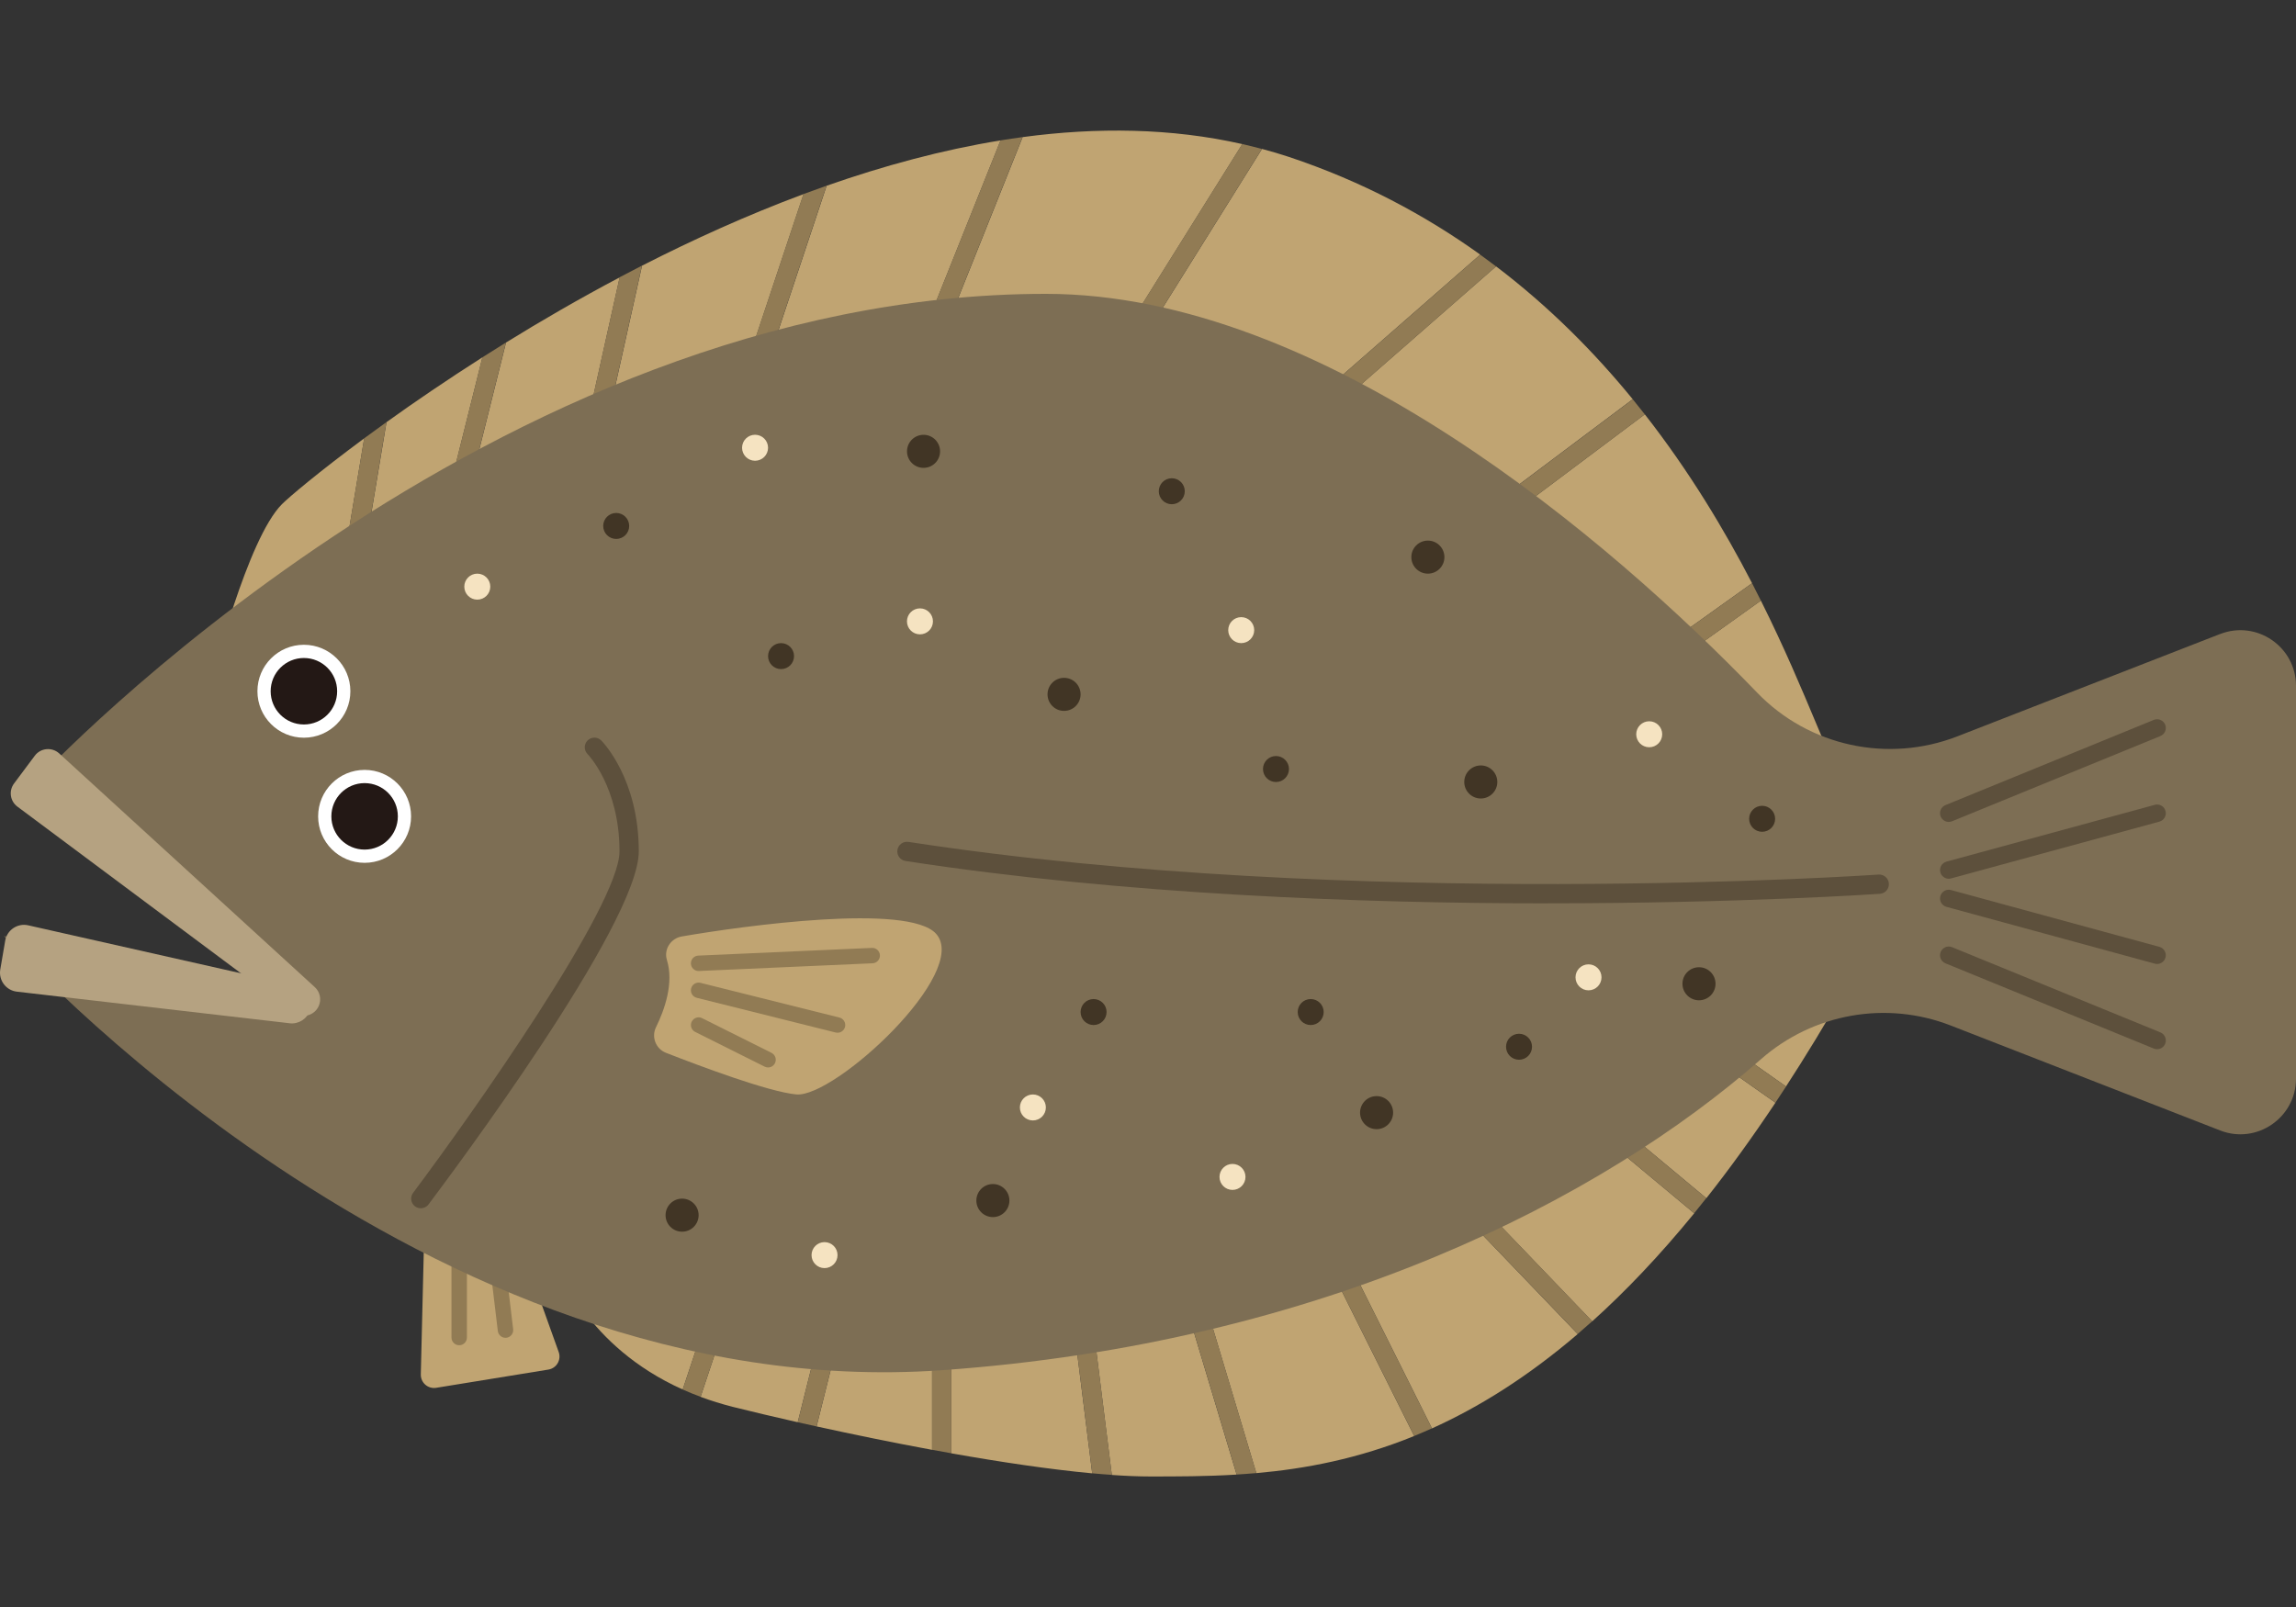 <?xml version="1.0" encoding="UTF-8"?>
<svg id="_レイヤー_1" data-name="レイヤー_1" xmlns="http://www.w3.org/2000/svg" width="500" height="350" viewBox="0 0 500 350">
  <rect x="0" y="0" width="500" height="350" fill="#333333" stroke="none"/>
  <defs>
    <style>
      .cls-1 {
        fill: #413525;
      }

      .cls-2 {
        fill: #f5e3c1;
      }

      .cls-3 {
        fill: #917b54;
      }

      .cls-4 {
        fill: #fff;
      }

      .cls-5 {
        fill: #b5a281;
      }

      .cls-6 {
        fill: #231815;
      }

      .cls-7 {
        fill: #7d6e54;
      }

      .cls-8 {
        fill: #c0a472;
      }

      .cls-9 {
        fill: #5d503c;
      }
    </style>
  </defs>
  <g>
    <path class="cls-8" d="M92.68,256.32l-1.04,43.02c-.04,1.81,1.56,3.21,3.35,2.92l24.43-3.97c1.78-.29,2.86-2.12,2.25-3.82l-11.23-31.35c-.22-.61-.63-1.12-1.17-1.46l-12.16-7.7c-1.89-1.2-4.37.13-4.42,2.37Z"/>
    <path class="cls-3" d="M100,292.99c-.93,0-1.68-.75-1.68-1.68v-30.25c0-.93.75-1.68,1.68-1.68s1.68.75,1.68,1.68v30.25c0,.93-.75,1.68-1.68,1.68Z"/>
    <path class="cls-3" d="M110.08,291.37c-.84,0-1.56-.63-1.67-1.48l-2.52-21.07c-.11-.92.55-1.76,1.47-1.87.92-.11,1.76.55,1.87,1.47l2.52,21.07c.11.92-.55,1.76-1.47,1.87-.07,0-.14.01-.2.01Z"/>
  </g>
  <g>
    <path class="cls-8" d="M363.79,223.88l-241.9,52.3s5.67,16.97,26.78,26.45l9.04-27.11c.37-1.1,1.56-1.7,2.66-1.33,1.1.37,1.7,1.56,1.33,2.66l-9.13,27.38c2.23.83,4.59,1.57,7.13,2.21,3.94.98,8.71,2.12,14.02,3.32l6.63-26.52c.28-1.13,1.42-1.81,2.55-1.53,1.13.28,1.81,1.42,1.53,2.55l-6.6,26.41c7.75,1.7,16.39,3.48,25.15,5.1v-39.58c0-1.16.94-2.1,2.1-2.1s2.1.94,2.1,2.1v40.34c10.72,1.9,21.43,3.5,30.67,4.36l-4.61-36.88c-.14-1.15.67-2.2,1.82-2.34,1.16-.14,2.2.67,2.34,1.82l4.72,37.75c2.99.21,5.79.33,8.32.33,5.92,0,12.22,0,18.86-.41l-13.31-44.36c-.33-1.11.3-2.28,1.41-2.62s2.28.3,2.62,1.41l13.57,45.25c10.67-.94,22.16-3.11,34.38-8.08l-21.59-43.19c-.52-1.04-.1-2.3.94-2.82s2.3-.1,2.82.94l21.7,43.41c10.13-4.57,20.73-11.13,31.74-20.55l-34.15-35.58c-.8-.84-.78-2.17.06-2.97.84-.8,2.17-.78,2.97.06l34.28,35.72c7.24-6.51,14.64-14.27,22.21-23.53l-29.09-24.25c-.89-.74-1.01-2.07-.27-2.96.74-.89,2.07-1.01,2.96-.27l29.04,24.2c4.95-6.26,9.97-13.19,15.05-20.81l-22.28-15.68c-.23-.16-.42-.36-.56-.59Z"/>
    <path class="cls-8" d="M401.69,215.69l-32.52,7.03,19.77,13.91c4.21-6.48,8.46-13.44,12.75-20.95Z"/>
    <path class="cls-8" d="M401.69,170.31c-2.89-2.89-7.98-19-18.22-39.5l-25.93,18.52c-.37.26-.8.39-1.22.39-.66,0-1.3-.31-1.71-.88-.67-.94-.46-2.26.49-2.93l26.45-18.89c-6-11.58-13.63-24.34-23.36-36.78l-38.42,28.81c-.38.28-.82.42-1.26.42-.64,0-1.27-.29-1.68-.84-.7-.93-.51-2.24.42-2.94l38.31-28.74c-8.35-10.23-18.18-20.15-29.76-28.94l-43.72,38.25c-.4.35-.89.52-1.38.52-.58,0-1.17-.24-1.58-.72-.76-.87-.68-2.2.2-2.96l43.03-37.65c-11.99-8.6-25.77-15.98-41.64-21.27-1.95-.65-3.91-1.22-5.88-1.75l-30.15,48.24c-.4.64-1.08.99-1.78.99-.38,0-.77-.1-1.11-.32-.98-.62-1.28-1.91-.67-2.89l29.42-47.07c-15.48-3.51-31.65-3.69-47.84-1.52l-23.22,58.05c-.33.82-1.12,1.32-1.95,1.32-.26,0-.52-.05-.78-.15-1.08-.43-1.6-1.65-1.17-2.73l22.31-55.77c-12.76,2.07-25.49,5.53-37.87,9.87l-18.3,54.91c-.29.88-1.11,1.44-1.99,1.44-.22,0-.44-.03-.66-.11-1.1-.37-1.7-1.56-1.33-2.66l17.25-51.76c-12.22,4.55-24.05,9.91-35.17,15.59l-8.29,37.29c-.22.98-1.09,1.65-2.05,1.65-.15,0-.3-.02-.46-.05-1.13-.25-1.85-1.37-1.59-2.51l7.52-33.84c-8.8,4.66-17.11,9.47-24.75,14.2l-8.93,35.73c-.24.95-1.1,1.59-2.04,1.59-.17,0-.34-.02-.51-.06-1.13-.28-1.81-1.42-1.53-2.55l7.87-31.49c-7.83,4.99-14.87,9.8-20.89,14.12l-5.56,33.34c-.17,1.03-1.06,1.76-2.07,1.76-.11,0-.23,0-.35-.03-1.14-.19-1.92-1.27-1.73-2.42l4.85-29.12c-9.95,7.36-16.35,12.78-17.91,14.34-7.56,7.56-15.12,37.81-15.12,37.81,0,0,362.98,30.25,355.42,22.69Z"/>
    <path class="cls-3" d="M76.17,127.01c.12.02.23.03.35.03,1.01,0,1.9-.73,2.07-1.76l5.56-33.34c-1.7,1.22-3.31,2.4-4.85,3.53l-4.85,29.12c-.19,1.14.58,2.23,1.73,2.42Z"/>
    <path class="cls-3" d="M98.7,111.86c.17.04.34.06.51.06.94,0,1.8-.64,2.04-1.59l8.93-35.73c-1.75,1.08-3.46,2.16-5.14,3.23l-7.87,31.49c-.28,1.13.4,2.27,1.53,2.55Z"/>
    <path class="cls-3" d="M129,96.74c.15.03.31.05.46.05.96,0,1.83-.67,2.05-1.65l8.29-37.29c-1.64.84-3.26,1.69-4.87,2.54l-7.52,33.84c-.25,1.13.46,2.25,1.59,2.51Z"/>
    <path class="cls-3" d="M159.04,96.69c.22.07.44.11.66.11.88,0,1.7-.56,1.99-1.44l18.3-54.91c-1.68.59-3.36,1.2-5.03,1.82l-17.25,51.76c-.37,1.1.23,2.29,1.33,2.66Z"/>
    <path class="cls-3" d="M196.73,89.08c.26.1.52.15.78.15.83,0,1.62-.5,1.95-1.32l23.22-58.05c-1.6.22-3.21.46-4.81.72l-22.31,55.77c-.43,1.08.09,2.3,1.17,2.73Z"/>
    <path class="cls-3" d="M241.77,81.35c.35.22.73.32,1.11.32.7,0,1.38-.35,1.78-.99l30.15-48.24c-1.42-.38-2.85-.74-4.29-1.07l-29.42,47.07c-.61.98-.32,2.28.67,2.89Z"/>
    <path class="cls-3" d="M279.12,96.08c.42.47,1,.72,1.58.72.49,0,.98-.17,1.38-.52l43.72-38.25c-1.14-.86-2.29-1.72-3.46-2.56l-43.03,37.65c-.87.76-.96,2.09-.2,2.96Z"/>
    <path class="cls-3" d="M316.83,118.64c.41.55,1.04.84,1.68.84.44,0,.88-.14,1.26-.42l38.42-28.81c-.86-1.1-1.73-2.19-2.62-3.28l-38.31,28.74c-.93.7-1.12,2.01-.42,2.94Z"/>
    <path class="cls-3" d="M354.61,148.85c.41.57,1.06.88,1.71.88.42,0,.85-.13,1.22-.39l25.93-18.52c-.62-1.25-1.26-2.51-1.92-3.79l-26.45,18.89c-.94.67-1.16,1.99-.49,2.93Z"/>
    <path class="cls-9" d="M366.77,221.03c-.95-.67-2.26-.44-2.93.51-.51.72-.5,1.64-.05,2.34l5.37-1.16-2.4-1.69Z"/>
    <path class="cls-3" d="M369.17,222.72l-5.37,1.16c.14.22.33.42.56.59l22.28,15.68c.77-1.15,1.54-2.33,2.31-3.51l-19.77-13.91Z"/>
    <path class="cls-3" d="M339.58,237.03c-.74.89-.62,2.22.27,2.96l29.09,24.25c.88-1.07,1.75-2.16,2.63-3.28l-29.04-24.2c-.89-.74-2.22-.62-2.96.27Z"/>
    <path class="cls-3" d="M309.49,251.98c-.84.8-.86,2.13-.06,2.97l34.15,35.58c1.05-.9,2.1-1.82,3.16-2.77l-34.28-35.72c-.8-.84-2.13-.86-2.97-.06Z"/>
    <path class="cls-3" d="M287.32,266.74c-1.04.52-1.46,1.78-.94,2.82l21.59,43.19c1.28-.52,2.57-1.08,3.86-1.66l-21.7-43.41c-.52-1.04-1.78-1.46-2.82-.94Z"/>
    <path class="cls-3" d="M257.41,274.17c-1.11.33-1.74,1.5-1.41,2.62l13.31,44.36c1.41-.09,2.84-.19,4.29-.32l-13.57-45.25c-.33-1.11-1.5-1.74-2.62-1.41Z"/>
    <path class="cls-3" d="M235.06,281.66c-1.15.14-1.97,1.19-1.82,2.34l4.61,36.88c1.47.14,2.89.25,4.28.34l-4.72-37.75c-.14-1.15-1.19-1.97-2.34-1.82Z"/>
    <path class="cls-3" d="M205.08,274.08c-1.16,0-2.1.94-2.1,2.1v39.58c1.4.26,2.8.51,4.2.76v-40.34c0-1.16-.94-2.1-2.1-2.1Z"/>
    <path class="cls-3" d="M182.9,281.71c-1.13-.28-2.27.4-2.55,1.53l-6.63,26.52c1.33.3,2.71.61,4.1.91l6.6-26.41c.28-1.13-.4-2.27-1.53-2.55Z"/>
    <path class="cls-3" d="M160.37,274.19c-1.1-.37-2.29.23-2.66,1.33l-9.04,27.11c1.24.56,2.54,1.09,3.9,1.59l9.13-27.38c.37-1.1-.23-2.29-1.33-2.66Z"/>
  </g>
  <path class="cls-7" d="M483.48,138.08l-57.18,22.28c-15.14,5.9-32.38,2.19-43.66-9.52-31.87-33.05-94.38-86.84-154.88-86.84-120.99,0-219.3,105.46-219.3,105.46l52.94,45.37L.9,203.88s90.75,102.53,204.18,94.55c83.19-5.85,143.9-37.43,178.42-67.75,11.35-9.96,27.28-12.8,41.35-7.31l58.63,22.84c7.95,3.1,16.52-2.77,16.52-11.29v-85.54c0-8.53-8.57-14.39-16.52-11.29Z"/>
  <g>
    <circle class="cls-4" cx="66.18" cy="150.55" r="10.12"/>
    <circle class="cls-6" cx="66.18" cy="150.55" r="7.24"/>
  </g>
  <g>
    <circle class="cls-4" cx="79.4" cy="177.8" r="10.12"/>
    <circle class="cls-6" cx="79.4" cy="177.8" r="7.24"/>
  </g>
  <path class="cls-9" d="M91.64,263.16c-.44,0-.88-.14-1.26-.42-.93-.7-1.12-2.01-.42-2.94,12.5-16.67,44.95-62.53,44.95-74.36,0-14.09-6.88-21.13-6.95-21.2-.82-.82-.82-2.15,0-2.97.82-.82,2.15-.82,2.97,0,.33.33,8.18,8.36,8.18,24.17s-41.11,70.63-45.79,76.88c-.41.55-1.04.84-1.68.84Z"/>
  <g>
    <path class="cls-9" d="M424.38,179.01c-.75,0-1.46-.45-1.76-1.18-.4-.97.07-2.08,1.04-2.48l45.37-18.56c.97-.4,2.08.07,2.48,1.04.4.97-.07,2.08-1.04,2.48l-45.37,18.56c-.24.1-.48.14-.72.14Z"/>
    <path class="cls-9" d="M424.38,191.39c-.84,0-1.6-.56-1.83-1.4-.28-1.01.32-2.06,1.33-2.33l45.37-12.37c1.01-.28,2.06.32,2.33,1.33.28,1.01-.32,2.06-1.33,2.33l-45.37,12.37c-.17.05-.34.07-.5.07Z"/>
    <path class="cls-9" d="M469.75,228.51c-.24,0-.48-.05-.72-.14l-45.37-18.56c-.97-.4-1.44-1.51-1.04-2.48.4-.97,1.51-1.44,2.48-1.04l45.37,18.56c.97.4,1.44,1.51,1.04,2.48-.3.74-1.01,1.18-1.76,1.18Z"/>
    <path class="cls-9" d="M469.75,209.95c-.17,0-.33-.02-.5-.07l-45.37-12.37c-1.01-.28-1.61-1.32-1.33-2.33.28-1.01,1.32-1.61,2.33-1.33l45.37,12.37c1.01.28,1.61,1.32,1.33,2.33-.23.85-1,1.4-1.83,1.4Z"/>
  </g>
  <path class="cls-9" d="M337.06,196.75c-40.4,0-92.09-1.88-139.87-9.23-1.15-.18-1.93-1.25-1.76-2.4.18-1.15,1.25-1.93,2.4-1.76,96.94,14.91,210.14,7.2,211.27,7.12,1.16-.08,2.16.79,2.24,1.95.08,1.16-.79,2.16-1.95,2.24-.58.04-30.37,2.07-72.34,2.07Z"/>
  <g>
    <path class="cls-8" d="M145.23,209.06c-.71-2.3.86-4.69,3.23-5.1,13.56-2.34,49.29-7.26,55.37-.61,7.62,8.35-22.09,35.83-30.45,35.01-6.15-.6-20.95-6.17-28.35-9.06-2.22-.87-3.22-3.44-2.17-5.58,1.84-3.74,3.94-9.59,2.37-14.65Z"/>
    <path class="cls-3" d="M152.14,211.49c-.89,0-1.64-.7-1.68-1.61-.04-.93.68-1.71,1.6-1.75l37.81-1.68c.95-.04,1.71.68,1.75,1.6.04.93-.68,1.71-1.6,1.75l-37.81,1.68s-.05,0-.08,0Z"/>
    <path class="cls-3" d="M182.39,224.93c-.13,0-.27-.02-.41-.05l-30.25-7.56c-.9-.23-1.45-1.14-1.22-2.04.22-.9,1.14-1.45,2.04-1.22l30.25,7.56c.9.23,1.45,1.14,1.22,2.04-.19.76-.88,1.27-1.63,1.27Z"/>
    <path class="cls-3" d="M167.26,232.49c-.25,0-.51-.06-.75-.18l-15.12-7.56c-.83-.42-1.17-1.42-.75-2.25.42-.83,1.43-1.17,2.25-.75l15.12,7.56c.83.42,1.17,1.42.75,2.25-.29.59-.89.93-1.5.93Z"/>
  </g>
  <circle class="cls-1" cx="134.19" cy="114.55" r="2.83"/>
  <circle class="cls-1" cx="170.09" cy="142.9" r="2.83"/>
  <circle class="cls-1" cx="201.12" cy="98.3" r="3.6"/>
  <circle class="cls-1" cx="231.72" cy="151.23" r="3.6"/>
  <circle class="cls-1" cx="255.18" cy="106.99" r="2.83"/>
  <circle class="cls-1" cx="277.87" cy="167.49" r="2.83"/>
  <circle class="cls-1" cx="310.95" cy="121.34" r="3.6"/>
  <circle class="cls-1" cx="322.47" cy="170.31" r="3.6"/>
  <circle class="cls-1" cx="383.74" cy="178.33" r="2.83"/>
  <circle class="cls-1" cx="369.99" cy="214.26" r="3.6"/>
  <circle class="cls-1" cx="330.8" cy="227.98" r="2.83"/>
  <circle class="cls-1" cx="299.78" cy="242.33" r="3.6"/>
  <circle class="cls-1" cx="285.43" cy="220.42" r="2.83"/>
  <circle class="cls-1" cx="216.22" cy="261.48" r="3.6"/>
  <circle class="cls-1" cx="238.15" cy="220.42" r="2.83"/>
  <circle class="cls-1" cx="148.54" cy="264.66" r="3.6"/>
  <circle class="cls-2" cx="224.93" cy="241.2" r="2.83"/>
  <circle class="cls-2" cx="268.4" cy="256.33" r="2.83"/>
  <circle class="cls-2" cx="179.56" cy="273.36" r="2.83"/>
  <circle class="cls-2" cx="200.34" cy="135.33" r="2.83"/>
  <circle class="cls-2" cx="270.3" cy="137.24" r="2.83"/>
  <circle class="cls-2" cx="359.15" cy="159.92" r="2.83"/>
  <circle class="cls-2" cx="345.93" cy="212.86" r="2.83"/>
  <circle class="cls-2" cx="103.94" cy="127.77" r="2.83"/>
  <circle class="cls-2" cx="164.43" cy="97.52" r="2.83"/>
  <path class="cls-5" d="M63.07,222.86l-59.39-6.88c-2.37-.27-4.02-2.48-3.62-4.83l1.07-6.26c.4-2.35,2.69-3.88,5.01-3.36l58.33,13.15c2.4.54,3.81,3.04,3.03,5.38h0c-.62,1.86-2.47,3.03-4.42,2.81Z"/>
  <path class="cls-5" d="M63.95,220.54L3.79,175.68c-1.6-1.19-1.92-3.45-.73-5.04l4.51-6.04c1.27-1.71,3.75-1.94,5.32-.51l55.66,50.9c1.14,1.04,1.49,2.69.87,4.1h0c-.93,2.12-3.59,2.83-5.45,1.44Z"/>
</svg>